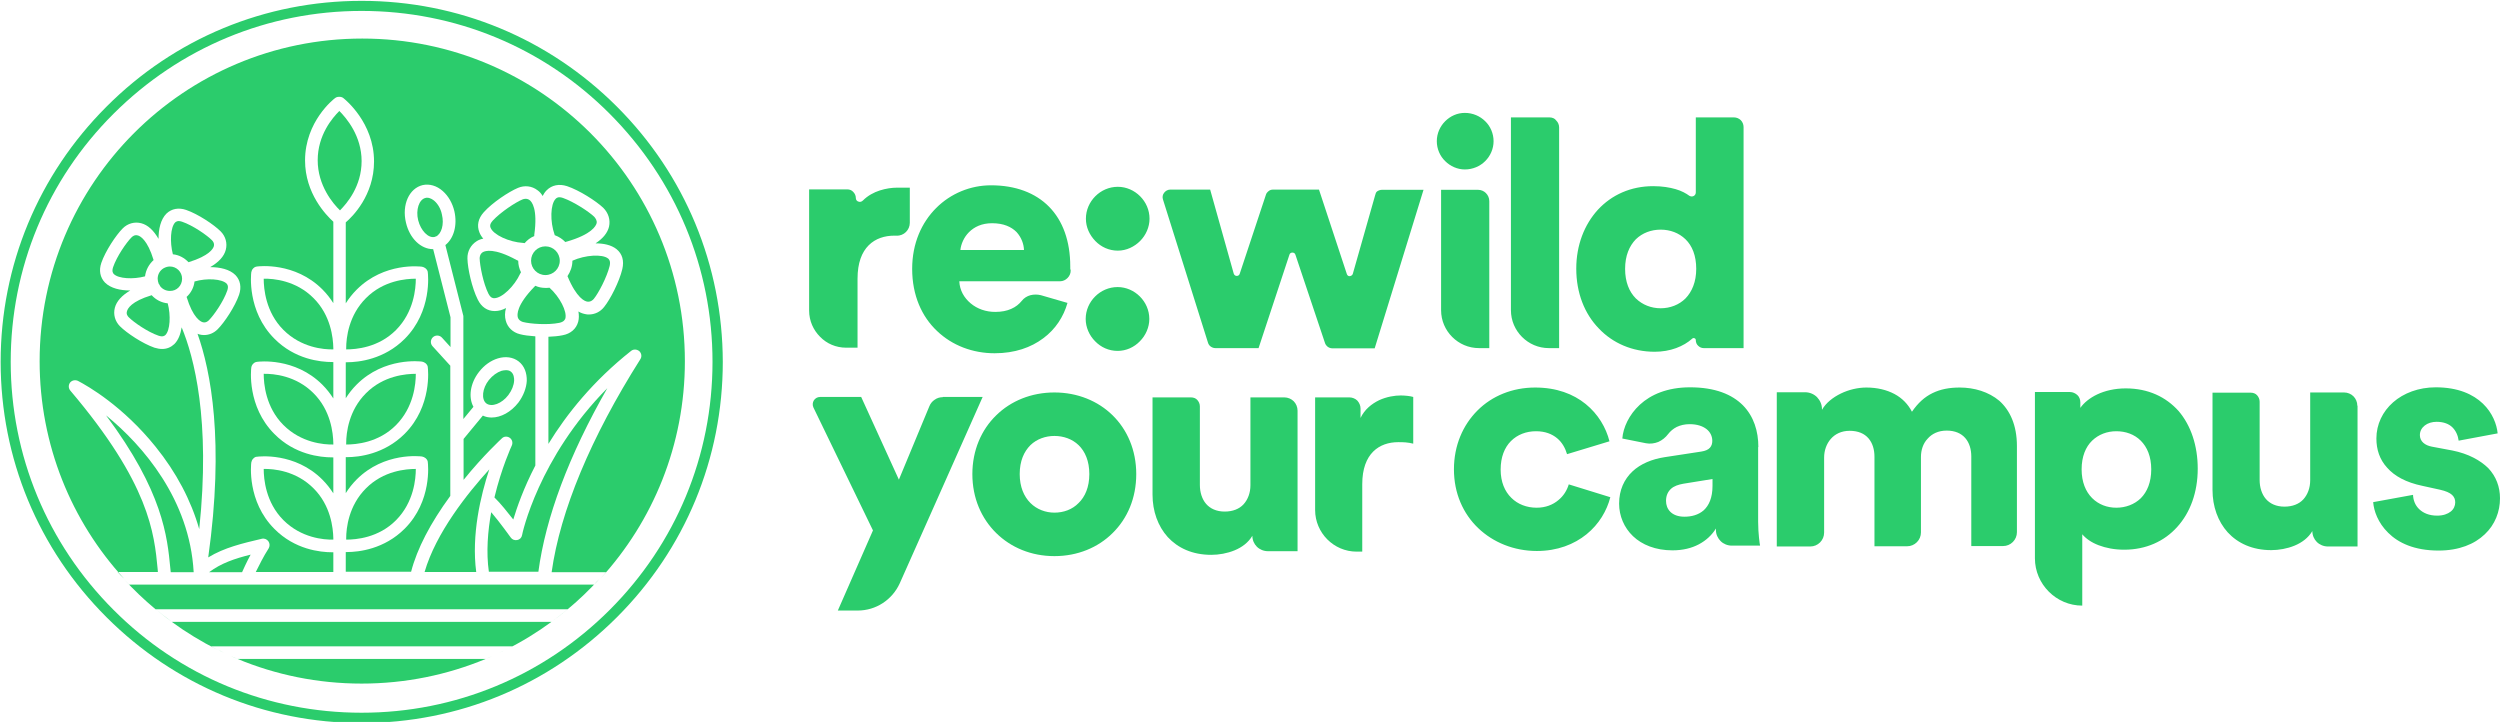 <?xml version="1.0" encoding="UTF-8"?>
<svg xmlns="http://www.w3.org/2000/svg" width="1167" height="337" viewBox="0 0 1167 337" fill="none">
  <g clip-path="url(#clip0_2675_7740)">
    <path d="M605.7 191.7C605.7 190 605 188.4 603.9 187.3C602.8 186.2 601.2 185.5 599.5 185.5H591.6H583.7V206V226.5C583.7 230.1 582.5 233.2 580.5 235.4C578.5 237.6 575.4 238.8 571.7 238.8C567.8 238.8 564.9 237.4 563 235.2C561.1 233 560.1 229.8 560.1 226.4V208V189.7C560.1 188.5 559.6 187.5 558.9 186.7C558.2 185.9 557.1 185.5 555.9 185.5H547H538V208.2V230.9C538 238.6 540.5 245.6 545.1 250.7C549.8 255.8 556.6 259 565.4 259C569 259 572.9 258.3 576.3 256.9C579.7 255.5 582.7 253.3 584.6 250.1C584.6 252.1 585.4 253.9 586.7 255.2C588 256.5 589.9 257.3 591.9 257.3H598.8H605.7V250.9V244.5V218.1V191.7ZM635.1 195.1V192.9V190.7C635.1 189.3 634.5 188 633.6 187C632.7 186.1 631.3 185.5 629.9 185.5H621.9H613.9V211.8V238.1C613.9 243.4 616.1 248.3 619.6 251.8C623.1 255.3 627.9 257.5 633.3 257.5H634.6H635.9V241.8V226C635.9 218.8 637.9 213.9 641 210.8C644.1 207.7 648.3 206.4 652.7 206.4C653.8 206.4 654.9 206.4 656.1 206.5C657.3 206.6 658.5 206.8 659.7 207.1V196.2V185.3C659 185.1 658.1 184.9 657.1 184.8C656.1 184.7 655 184.6 653.9 184.6C651 184.6 647.3 185.2 643.8 186.8C640.3 188.5 637 191.1 635.1 195.1ZM440.1 185.4C438.7 185.4 437.4 185.8 436.3 186.6C435.2 187.3 434.3 188.4 433.8 189.7L426.7 206.8L419.6 223.9L410.8 204.6L402 185.3H392.4H382.8C381.5 185.3 380.5 186 379.9 186.9C379.3 187.9 379.2 189.1 379.7 190.2L393.6 218.9L407.5 247.6L399.3 266.3L391.1 285H400.4C408.9 285 416.5 280 420 272.3L437.5 233L458.7 185.3H449.3H440.1V185.4ZM492.2 183.2C481.5 183.2 471.9 187.1 465 193.9C458.1 200.6 453.9 210.2 453.9 221.3C453.9 232.5 458.1 242 465 248.8C471.9 255.6 481.4 259.6 492.2 259.6C503 259.6 512.6 255.6 519.4 248.8C526.3 242 530.4 232.5 530.4 221.3C530.4 210.1 526.2 200.6 519.4 193.9C512.6 187.2 503 183.2 492.2 183.2ZM492.2 239.3C488.1 239.3 484 237.8 481 234.8C478 231.8 476 227.3 476 221.3C476 215.2 478 210.8 481 207.8C484 204.9 488.1 203.5 492.2 203.5C496.4 203.5 500.5 204.9 503.5 207.8C506.5 210.7 508.5 215.2 508.5 221.3C508.5 227.4 506.5 231.9 503.5 234.8C500.5 237.9 496.4 239.3 492.2 239.3Z" fill="#2BCC6C"></path>
    <path d="M463.1 104.2C458.3 104.2 454.8 105.9 452.3 108.4C449.9 110.8 448.6 114 448.3 116.7H463.1H478C477.9 113.9 476.8 110.8 474.5 108.3C472.1 105.9 468.5 104.2 463.1 104.2ZM424.7 104C424.7 105.7 424 107.2 422.9 108.3C421.8 109.4 420.2 110.1 418.5 110C418.3 110 418.2 110 418 110C417.8 110 417.7 110 417.5 110C413 110 408.7 111.3 405.5 114.5C402.3 117.7 400.3 122.7 400.3 130.1V146.2V162.3H397.6H395C390.2 162.3 385.9 160.4 382.8 157.2C379.7 154.1 377.7 149.8 377.7 145V116.7V88.4H386.6H395.5C396.6 88.4 397.6 88.8 398.3 89.6C399 90.3 399.5 91.3 399.5 92.4C399.5 93.3 400 93.9 400.7 94.1C401.4 94.4 402.2 94.2 402.8 93.6C405.1 91.3 407.9 89.8 410.7 88.9C413.5 88 416.4 87.6 418.7 87.6H421.7H424.7V95.7V104ZM499.8 126.3C499.8 127.7 499.2 128.9 498.3 129.8C497.4 130.7 496.2 131.3 494.8 131.3H471.3H447.8C448 135.5 450 139 453.1 141.6C456.2 144.2 460.2 145.6 464.6 145.6C467.5 145.6 470 145.1 472 144.2C474.1 143.3 475.7 142 477 140.4C478 139.1 479.5 138.2 481 137.8C482.6 137.4 484.3 137.4 485.9 137.8L492.1 139.6L498.3 141.4C496.5 147.8 492.7 153.7 487 157.9C481.3 162.2 473.7 164.9 464.3 164.9C454.1 164.9 444.5 161.3 437.4 154.5C430.3 147.8 425.8 137.9 425.8 125.5C425.8 113.6 430.2 103.9 437 97.1C443.8 90.3 453 86.5 462.6 86.5C474 86.5 483.3 90 489.7 96.5C496.1 103 499.6 112.5 499.6 124.4V125.4L499.8 126.3ZM521.7 163.8C517.6 163.8 513.9 162.1 511.2 159.3C508.5 156.6 506.8 152.8 506.8 148.9C506.8 144.8 508.5 141.1 511.2 138.4C513.9 135.7 517.6 134 521.7 134C525.7 134 529.4 135.7 532.1 138.4C534.8 141.1 536.5 144.8 536.5 148.9C536.5 152.8 534.8 156.6 532.1 159.3C529.4 162.1 525.7 163.8 521.7 163.8ZM536.6 102.1C536.6 106 534.9 109.8 532.2 112.5C529.5 115.2 525.8 117 521.8 117C517.7 117 514 115.3 511.3 112.5C508.6 109.7 506.9 106.1 506.9 102.1C506.9 98 508.6 94.3 511.3 91.6C514 88.9 517.7 87.2 521.8 87.2C525.8 87.2 529.5 88.9 532.2 91.6C534.9 94.3 536.6 98 536.6 102.1ZM723.3 54.8H714.3H705.3V99.8V144.8C705.3 149.7 707.3 154.1 710.5 157.3C713.7 160.5 718.1 162.5 723 162.5H725.4H727.8V111V59.5C727.8 58.2 727.3 57.1 726.4 56.2C725.8 55.3 724.6 54.8 723.3 54.8ZM689.9 88.6H681.3H672.7V116.7V144.8C672.7 149.7 674.7 154.1 677.9 157.3C681.1 160.5 685.5 162.5 690.4 162.5H692.8H695.2V128.2V93.9C695.2 92.4 694.6 91.1 693.6 90.1C692.7 89.2 691.4 88.6 689.9 88.6ZM641.9 91.2L636.7 109.5L631.5 127.8C631.3 128.5 630.7 128.8 630.1 128.9C629.5 129 628.9 128.6 628.7 127.9L622.2 108.2L615.7 88.5H605H594.3C593.5 88.5 592.8 88.7 592.2 89.2C591.6 89.7 591.1 90.2 590.9 91L584.8 109.4L578.7 127.8C578.5 128.5 577.9 128.8 577.3 128.8C576.7 128.8 576.1 128.4 575.9 127.7L570.4 108.1L564.9 88.5H555.6H546.3C545.1 88.5 544.1 89.1 543.4 90C542.7 90.9 542.5 92 542.9 93.2L553.4 126.6L563.9 160C564.1 160.7 564.6 161.4 565.2 161.8C565.8 162.2 566.5 162.5 567.3 162.5H577.4H587.5L594.7 140.7L601.9 118.9C602.1 118.2 602.7 117.9 603.3 117.9C603.9 117.9 604.5 118.2 604.7 118.9L611.6 139.5L618.5 160.1C618.7 160.8 619.2 161.4 619.8 161.9C620.4 162.3 621.1 162.6 621.9 162.6H631.8H641.7L653.1 125.6L664.5 88.6H654.8H645.1C644.3 88.6 643.5 88.9 642.9 89.3C642.3 89.7 642.1 90.4 641.9 91.2ZM683.8 52.7C680.2 52.7 677 54.2 674.6 56.6C672.2 59 670.7 62.3 670.7 65.9C670.7 69.5 672.2 72.9 674.6 75.2C677 77.6 680.3 79.1 683.8 79.1C687.5 79.1 690.9 77.6 693.3 75.2C695.7 72.8 697.2 69.5 697.2 65.9C697.2 62.3 695.7 58.9 693.3 56.6C690.9 54.2 687.5 52.7 683.8 52.7ZM809.4 54.8H800.5H791.6V64.7V74.6V82.2V89.8C791.6 90.6 791.2 91.2 790.6 91.5C790 91.8 789.3 91.8 788.6 91.4C787.1 90.3 785 89.1 782.2 88.3C779.4 87.5 776 86.9 771.7 86.9C761.2 86.9 752.3 91 745.9 97.9C739.6 104.8 735.8 114.4 735.8 125.4C735.8 136.8 739.7 146.5 746.3 153.3C752.8 160.2 762 164.2 772.4 164.2C776 164.2 779.4 163.6 782.4 162.5C785.4 161.4 787.9 159.9 789.9 158.1C790.2 157.8 790.7 157.7 791 157.9C791.4 158 791.6 158.4 791.6 158.8C791.6 159.8 792 160.8 792.7 161.4C793.4 162.1 794.3 162.5 795.3 162.5H804.6H813.9V155.9V149.3V111.9V74.5V66.9V59.3C813.9 58.1 813.4 56.9 812.6 56.1C811.8 55.3 810.6 54.8 809.4 54.8ZM775.2 143.9C770.8 143.9 766.7 142.3 763.6 139.3C760.5 136.2 758.6 131.6 758.6 125.5C758.6 119.3 760.6 114.8 763.6 111.7C766.7 108.7 770.8 107.2 775.2 107.2C779.6 107.2 783.7 108.7 786.8 111.7C789.9 114.7 791.8 119.3 791.8 125.5C791.8 131.6 789.8 136.2 786.8 139.3C783.8 142.3 779.6 143.9 775.2 143.9Z" fill="#2BCC6C"></path>
    <path d="M992.3 181.3C987.2 181.3 982.6 182.4 979 184.1C975.4 185.8 972.7 188.1 971.1 190.4V189.1V187.8C971.1 186.5 970.6 185.2 969.7 184.4C968.8 183.6 967.6 183 966.3 183H958.1H949.9V221.8V260.6C949.9 266.7 952.4 272.2 956.4 276.2C960.4 280.2 965.9 282.7 972 282.7V266V249.4C973.7 251.4 976.2 253.2 979.6 254.5C983 255.8 987 256.6 991.6 256.6C1001.7 256.6 1010.3 252.7 1016.3 246C1022.4 239.3 1025.9 229.8 1025.9 218.8C1025.9 208 1022.7 198.6 1017 191.9C1011.1 185.3 1002.8 181.3 992.3 181.3ZM987.9 237C983.6 237 979.6 235.5 976.6 232.5C973.6 229.5 971.7 225 971.7 219.1C971.7 213.1 973.6 208.6 976.6 205.7C979.6 202.8 983.6 201.3 987.9 201.3C992.2 201.3 996.3 202.7 999.3 205.7C1002.3 208.7 1004.2 213.1 1004.2 219.1C1004.2 225.1 1002.3 229.6 999.3 232.6C996.3 235.5 992.2 237 987.9 237ZM1144.8 210.3L1140 209.4L1135.2 208.5C1133.6 208.2 1132.2 207.6 1131.2 206.7C1130.2 205.8 1129.6 204.6 1129.6 203.1C1129.6 201.2 1130.5 199.7 1131.9 198.6C1133.3 197.5 1135.3 196.9 1137.4 196.9C1140.7 196.9 1143.2 197.9 1144.8 199.5C1146.4 201.1 1147.4 203.3 1147.7 205.7L1156.8 204L1165.9 202.3C1165.5 198.1 1163.5 192.7 1159 188.4C1154.5 184.1 1147.5 180.8 1137 180.8C1129 180.8 1122 183.5 1117.1 187.8C1112.2 192.1 1109.3 198.1 1109.3 204.7C1109.3 209.8 1110.8 214.5 1114.3 218.3C1117.7 222.2 1123.1 225.2 1130.8 226.8L1134.9 227.7L1139 228.6C1141.7 229.2 1143.5 230 1144.6 231C1145.7 232 1146.1 233.2 1146.1 234.5C1146.1 236.1 1145.4 237.7 1144 238.8C1142.6 239.9 1140.5 240.7 1137.7 240.7C1133.9 240.7 1131.2 239.5 1129.3 237.7C1127.4 235.9 1126.5 233.5 1126.4 231L1117.1 232.7L1107.8 234.4C1108.1 238.4 1110 244 1114.8 248.7C1119.5 253.4 1127 257 1138.3 257C1147.9 257 1155.1 254 1159.9 249.4C1164.7 244.9 1167 238.8 1167 232.6C1167 227.3 1165.2 222.4 1161.5 218.5C1157.8 214.9 1152.3 211.8 1144.8 210.3ZM1100.4 189.4C1100.4 187.7 1099.7 186.1 1098.6 185C1097.5 183.9 1095.9 183.2 1094.2 183.2H1086.3H1078.4V203.7V224.2C1078.4 227.8 1077.2 230.9 1075.2 233.1C1073.2 235.3 1070.1 236.5 1066.4 236.5C1062.5 236.5 1059.6 235.1 1057.7 232.9C1055.8 230.7 1054.8 227.5 1054.8 224.1V205.8V187.5C1054.8 186.3 1054.3 185.3 1053.6 184.5C1052.9 183.7 1051.8 183.3 1050.6 183.3H1041.7H1032.8V206V228.7C1032.8 236.4 1035.3 243.4 1039.9 248.5C1044.6 253.6 1051.4 256.8 1060.2 256.8C1063.8 256.8 1067.7 256.1 1071.1 254.7C1074.5 253.3 1077.5 251.1 1079.4 247.9C1079.4 249.9 1080.2 251.7 1081.5 253C1082.8 254.3 1084.7 255.1 1086.7 255.1H1093.6H1100.5V248.7V242.3V215.9V189.4H1100.4ZM717.3 237C712.7 237 708.5 235.4 705.5 232.4C702.4 229.4 700.5 224.9 700.5 219.2C700.5 213.4 702.3 208.9 705.3 205.9C708.3 202.9 712.4 201.3 717 201.3C721.3 201.3 724.5 202.6 726.9 204.6C729.3 206.6 730.7 209.3 731.5 212L741.4 209L751.3 206C749.7 199.6 746 193.3 740.2 188.6C734.4 183.9 726.6 180.9 716.6 180.9C706 180.9 696.5 184.8 689.7 191.6C682.9 198.4 678.7 207.9 678.7 219.1C678.7 230.3 683 239.8 690 246.5C697 253.2 706.7 257.2 717.4 257.2C727 257.2 734.8 254.1 740.6 249.4C746.4 244.7 750.1 238.4 751.7 232.1L742 229.1L732.3 226.1C731.5 228.8 729.9 231.5 727.4 233.5C724.9 235.6 721.5 237 717.3 237ZM820.8 208.7C820.8 201.3 818.7 194.4 813.6 189.2C808.5 184.1 800.6 180.8 788.9 180.8C778.3 180.8 770.6 184.2 765.5 188.9C760.4 193.6 757.7 199.6 757.3 204.7L762.8 205.8L768.3 206.9C770.3 207.3 772.3 207 774.1 206.3C775.9 205.5 777.5 204.2 778.7 202.6C779.7 201.3 781.1 200.1 782.7 199.3C784.4 198.5 786.4 198 788.7 198C792.2 198 794.8 198.9 796.6 200.3C798.4 201.7 799.3 203.7 799.3 205.8C799.3 207 799 208.1 798.2 209C797.4 209.9 796.1 210.5 794.1 210.8L785.6 212.1L777.1 213.4C771.2 214.3 765.8 216.5 762 220.1C758.2 223.7 755.8 228.7 755.8 235.1C755.8 240.8 758.1 246.3 762.3 250.3C766.5 254.3 772.8 256.9 780.7 256.9C785.5 256.9 789.6 255.9 793 254.1C796.4 252.3 799.1 249.8 801 246.7C801 246.9 801 247 801 247.1C801 247.2 801 247.4 801 247.5C801 249.5 801.9 251.3 803.2 252.6C804.5 253.9 806.4 254.7 808.4 254.7H815H821.6C821.5 254.3 821.3 253 821.1 251C820.9 249 820.7 246.4 820.7 243.6V226V208.7H820.8ZM799.4 226.8C799.4 232.4 797.7 236 795.3 238.2C792.8 240.4 789.5 241.2 786.3 241.2C783.3 241.2 781.1 240.3 779.7 238.9C778.3 237.5 777.7 235.7 777.7 233.8C777.7 231.3 778.6 229.5 780 228.2C781.4 226.9 783.5 226.2 785.8 225.8L792.6 224.7L799.4 223.6V225.2V226.8ZM914.8 180.9C909.9 180.9 905.8 181.7 902.1 183.5C898.4 185.3 895.3 188.1 892.5 192.2C890.7 188.7 887.9 185.8 884.3 183.9C880.7 182 876.3 180.9 871.2 180.9C867.3 180.9 863 181.9 859.3 183.7C855.6 185.5 852.3 188.1 850.5 191.3V191.1V191C850.5 188.8 849.6 186.9 848.2 185.4C846.8 184 844.8 183.1 842.6 183.1H836H829.4V219.1V255.1H837.2H845C846.8 255.1 848.4 254.4 849.6 253.2C850.8 252 851.5 250.4 851.5 248.6V231.1V213.6C851.5 210.3 852.6 207.2 854.6 204.9C856.6 202.6 859.6 201.1 863.4 201.1C867.4 201.1 870.3 202.4 872.2 204.6C874.1 206.8 875 209.8 875 213.2V234.1V255H882.6H890.2C892 255 893.6 254.3 894.8 253.1C896 251.9 896.7 250.3 896.7 248.5V230.9V213.3C896.7 210.1 897.7 207 899.8 204.8C901.8 202.5 904.8 201 908.7 201C912.6 201 915.5 202.3 917.4 204.5C919.3 206.7 920.2 209.7 920.2 213.1V234V254.9H927.6H935C936.8 254.9 938.4 254.2 939.6 253C940.8 251.8 941.5 250.2 941.5 248.4V228.3V208.2C941.5 198.4 938.2 191.5 933.3 187.1C928.3 182.9 921.6 180.9 914.8 180.9Z" fill="#2BCC6C"></path>
    <path d="M288 49.8C256.2 18 213.9 0.4 168.8 0.4C123.8 0.4 81.5 17.9 49.7 49.8C17.9 81.6 0.3 123.9 0.3 168.9C0.3 213.9 17.8 256.2 49.7 288.1C81.5 319.9 123.8 337.5 168.8 337.5C213.8 337.5 256.1 320 288 288.1C319.8 256.3 337.4 214 337.4 168.9C337.3 123.9 319.8 81.6 288 49.8ZM284.6 284.7C253.7 315.6 212.5 332.7 168.8 332.7C125.1 332.7 83.9 315.7 53 284.7C22.1 253.8 5 212.6 5 168.9C5 125.2 22 84 53 53.1C84 22.2 125.1 5.1 168.8 5.1C212.5 5.1 253.7 22.1 284.6 53.1C315.5 84.1 332.6 125.2 332.6 168.9C332.6 212.7 315.5 253.8 284.6 284.7Z" fill="#2BCC6C"></path>
    <path d="M158.4 51.8C155.2 55 148.3 63 148.3 74.8C148.3 86.6 155.4 95 158.7 98.2C161.9 95 168.8 87 168.8 75.2C168.8 63.4 161.7 55.1 158.4 51.8Z" fill="#2BCC6C"></path>
    <path d="M194.1 218.9C189.6 218.9 179 219.7 170.8 228C162.8 236 161.6 246.4 161.6 251.3C161.6 251.5 161.6 251.7 161.6 251.9C166.1 251.9 176.7 251.1 184.9 242.8C193.2 234.4 194.1 223.5 194.1 218.9Z" fill="#2BCC6C"></path>
    <path d="M202.8 93.8C202.1 93.2 200.8 92.3 199.4 92.3C199.2 92.3 198.9 92.3 198.6 92.4C195.6 93.1 194 98 195.2 102.8C196.4 107.6 199.9 111.3 202.9 110.6C203 110.6 203.1 110.5 203.1 110.5C203.2 110.4 203.3 110.4 203.5 110.4C206.1 109.2 207.4 104.7 206.3 100.2C205.8 97.6 204.5 95.3 202.8 93.8Z" fill="#2BCC6C"></path>
    <path d="M237.3 184.4C238.9 182.3 239.9 179.8 240 177.6C240 176.5 239.9 174.6 238.5 173.5C237.8 172.9 236.9 172.8 236.1 172.8C235.3 172.8 234.6 173 234.1 173.1C232 173.8 229.9 175.3 228.2 177.4C225.1 181.3 224.6 186.4 227 188.3C229.5 190.2 234.3 188.4 237.3 184.4Z" fill="#2BCC6C"></path>
    <path d="M194.1 174.5C189.6 174.5 179 175.3 170.8 183.6C162.8 191.6 161.6 202 161.6 206.9C161.6 207.1 161.6 207.3 161.6 207.5C166.1 207.5 176.7 206.7 184.9 198.4C193.2 190 194.1 179.1 194.1 174.5Z" fill="#2BCC6C"></path>
    <path d="M123.1 174.5C123.1 179.1 124 190.1 132.3 198.4C140.6 206.7 151.1 207.6 155.6 207.5C155.6 207.3 155.6 207.1 155.6 206.9C155.5 202 154.4 191.6 146.4 183.6C138.2 175.3 127.6 174.4 123.1 174.5Z" fill="#2BCC6C"></path>
    <path d="M123.1 130.1C123.1 134.7 124 145.7 132.3 154C140.6 162.3 151.1 163.2 155.6 163.1C155.6 162.9 155.6 162.7 155.6 162.5C155.5 157.6 154.4 147.2 146.4 139.2C138.2 130.9 127.6 130 123.1 130.1Z" fill="#2BCC6C"></path>
    <path d="M194.1 130.1C189.6 130.1 179 130.9 170.8 139.2C162.8 147.2 161.6 157.6 161.6 162.5C161.6 162.7 161.6 162.9 161.6 163.1C166.1 163.1 176.7 162.3 184.9 154C193.2 145.6 194.1 134.7 194.1 130.1Z" fill="#2BCC6C"></path>
    <path d="M198.2 267H222.3C220 249.6 224.4 231.2 228.4 219.1C218.3 230.2 203.5 248.7 198.2 267Z" fill="#2BCC6C"></path>
    <path d="M225.4 117.7C224.1 118.5 223.9 119.9 223.9 120.6C224 124.1 225.6 132.3 228 137.1C229.1 139.2 230.2 139.2 230.7 139.2C234.3 139.2 240.1 133.7 242.9 127.6C243 127.4 243.1 127.3 243.2 127.1C242.4 125.5 241.9 123.6 241.9 121.7C241.7 121.6 241.5 121.6 241.2 121.4C230.6 115.6 226.5 117.1 225.4 117.7Z" fill="#2BCC6C"></path>
    <path d="M251.3 267C254.7 241.5 265.5 212.7 283.5 181.2C251.3 213.7 243.7 249.4 243.7 249.8C243.5 251 242.6 251.9 241.4 252.1C240.2 252.3 239.1 251.9 238.4 250.9C238.3 250.8 233.5 244 229.3 239.1C227.7 247.9 226.9 257.7 228.2 266.9H251.3V267Z" fill="#2BCC6C"></path>
    <path d="M277.4 101.2C274.9 98.8 267.9 94.2 262.8 92.4C260.5 91.6 259.7 92.5 259.4 92.8C256.9 95.3 256.7 103.4 258.9 109.6C258.9 109.7 258.9 109.8 259 109.8C260.9 110.5 262.6 111.6 263.9 113C264.1 112.9 264.3 112.8 264.5 112.8C276.3 109.4 278.2 105.4 278.5 104.2C278.8 102.9 277.9 101.8 277.4 101.2Z" fill="#2BCC6C"></path>
    <path d="M54.9 267H73.7C73.7 266.6 73.6 266.1 73.6 265.7C72 248.9 69.8 225.9 32.8 182.3C31.9 181.2 31.9 179.7 32.7 178.6C33.6 177.5 35.1 177.2 36.4 177.8C41 180.2 57.3 189.5 72.6 208.5C82.3 220.5 89.2 233.6 93 247C98.4 195.9 90.5 166.5 84.8 152.8C84.3 155.9 83.3 158.7 81.4 160.6C79.8 162.1 77.9 162.9 75.7 162.9C74.6 162.9 73.4 162.7 72.1 162.3C66.6 160.4 59.2 155.5 56 152.3C53.7 150 52.8 146.8 53.6 143.7C54.4 140.6 56.9 137.9 60.8 135.6C56.2 135.6 51.7 134.6 49 131.9C46.7 129.5 46.1 126.2 47.3 122.7C49.2 117.2 54.1 109.8 57.3 106.6C59.6 104.3 62.8 103.4 65.9 104.2C69 105 71.7 107.5 74 111.5C74 106.9 75 102.4 77.7 99.7C80.1 97.4 83.4 96.8 86.9 98C92.4 99.9 99.8 104.8 103 108C105.3 110.3 106.2 113.5 105.4 116.6C104.6 119.7 102.1 122.4 98.1 124.7C102.7 124.7 107.2 125.7 109.9 128.4C112.2 130.8 112.8 134.1 111.6 137.6C109.7 143.1 104.8 150.5 101.6 153.7C99.8 155.5 97.6 156.4 95.2 156.4C94.5 156.4 93.7 156.3 93 156.1C92.7 156 92.5 155.9 92.2 155.8C98.4 173.2 104.8 206.1 97.2 260.2C104.7 255.6 113.3 253.6 122.2 251.5C123.4 251.2 124.6 251.7 125.3 252.7C126 253.7 126 255 125.4 256C123 259.7 120.8 264.2 119.4 267H155.6V257.8C155.4 257.8 155.3 257.8 155.1 257.8C149.4 257.8 137.6 256.5 128.1 246.9C115.2 234 117.2 216.6 117.3 215.9C117.4 215.3 117.7 214.6 118.1 214.2L118.3 214C118.8 213.5 119.3 213.2 120 213.2C120.7 213.1 137.6 211 150.5 223.9C152.5 225.9 154.2 228.1 155.6 230.3V213.5C155.4 213.5 155.3 213.5 155.1 213.5C149.4 213.5 137.6 212.2 128.1 202.6C115.2 189.7 117.2 172.3 117.3 171.6C117.4 170.9 117.7 170.3 118.1 169.9L118.3 169.7C118.8 169.2 119.3 169 120 168.9C120.7 168.8 137.6 166.7 150.5 179.6C152.5 181.6 154.2 183.8 155.6 186V169C155.4 169 155.3 169 155.1 169C149.4 169 137.6 167.7 128.1 158.1C115.2 145.2 117.2 127.8 117.3 127.1C117.4 126.5 117.7 125.8 118.1 125.4L118.3 125.2C118.8 124.7 119.3 124.5 120 124.4C120.7 124.3 137.6 122.2 150.5 135.1C152.5 137.1 154.2 139.3 155.6 141.5V103.5C152.2 100.4 142.4 90.3 142.4 74.9C142.4 56.7 155.8 46.2 156.4 45.8C156.9 45.4 157.5 45.2 158.2 45.2H158.5C159.2 45.2 159.8 45.4 160.3 45.8C160.9 46.3 174.6 57.1 174.6 75.4C174.6 91.2 164.5 101.2 161.4 103.8V141.6C162.8 139.4 164.4 137.3 166.5 135.2C179.4 122.3 196.3 124.4 197 124.5C197.6 124.6 198.2 124.9 198.7 125.3L198.9 125.5C199.4 126 199.7 126.6 199.7 127.2C199.8 127.9 201.8 145.3 188.9 158.2C179.4 167.7 167.6 169.1 161.9 169.1C161.7 169.1 161.6 169.1 161.4 169.1V185.9C162.8 183.7 164.4 181.6 166.5 179.5C179.4 166.6 196.3 168.7 197 168.8C197.6 168.9 198.2 169.2 198.7 169.6L198.9 169.8C199.4 170.3 199.7 170.9 199.7 171.5C199.8 172.2 201.8 189.6 188.9 202.5C179.4 212 167.6 213.4 161.9 213.4C161.7 213.4 161.6 213.4 161.4 213.4V230.2C162.8 228 164.4 225.9 166.5 223.8C179.4 210.9 196.3 213 197 213.1C197.6 213.2 198.2 213.5 198.7 213.9L198.9 214.1C199.4 214.6 199.7 215.2 199.7 215.8C199.8 216.5 201.8 233.9 188.9 246.8C179.4 256.3 167.6 257.7 161.9 257.7C161.7 257.7 161.6 257.7 161.4 257.7V266.9H191.9C194.7 256.1 200.9 244.2 210.2 231.5V170.7L210.1 170.6L201.9 161.6C200.8 160.4 200.9 158.5 202.1 157.4C203.3 156.3 205.2 156.4 206.3 157.6L210.3 162V148.1L202.2 116.3H202.1C196.5 116.3 191.2 111.3 189.5 103.9C187.5 95.6 191 87.9 197.3 86.4C200.5 85.7 203.9 86.7 206.7 89.2C209.3 91.5 211.2 94.8 212.1 98.6C213.6 105.2 211.8 111.3 207.9 114.4L216.2 147.1C216.3 147.3 216.3 147.6 216.3 147.8V195.6L221 189.9C218.6 185.5 219.4 179 223.6 173.6C226 170.5 229.1 168.3 232.4 167.3C236 166.2 239.5 166.7 242.1 168.7C244.7 170.7 246 174 245.9 177.8C245.7 181.2 244.3 184.8 242 187.9C238.5 192.4 233.8 194.9 229.5 194.9C228 194.9 226.6 194.6 225.4 194L216.4 204.9V224C225.7 212.5 234 204.9 234.3 204.6C235.3 203.6 236.9 203.6 238 204.4C239.1 205.2 239.5 206.7 238.9 208C238.8 208.2 234.1 218.4 230.8 232.2C233.6 234.9 237 239.2 239.6 242.5C241.3 236.9 244.4 227.9 249.9 217.3C249.9 217.2 249.9 217.2 249.9 217.1V157C247.1 156.8 244.5 156.5 242.7 156C239.4 155.2 236.9 152.8 236.1 149.7C235.6 147.9 235.6 145.9 236.2 143.8C234.5 144.7 232.8 145.2 231 145.2H230.9C227.5 145.2 224.7 143.3 223 139.8C220.3 134.4 218.3 125.4 218.2 120.7C218.1 117.3 219.8 114.3 222.5 112.6C223.4 112 224.5 111.6 225.6 111.4C224.8 110.5 224.2 109.5 223.8 108.5C222.5 105.3 223.2 102 225.8 99.1C229.8 94.6 237.5 89.5 241.8 87.7C244.9 86.4 248.3 86.8 250.9 88.8C251.9 89.5 252.7 90.4 253.3 91.5C253.8 90.5 254.4 89.6 255.2 88.8C257.6 86.4 261 85.7 264.7 86.9C270.4 88.8 278.2 93.8 281.6 97C284 99.4 285 102.6 284.3 105.8C283.6 108.7 281.5 111.3 278 113.6C281.7 113.6 285.3 114.3 287.8 116.3C290.5 118.5 291.4 121.7 290.5 125.6C289.1 131.5 284.9 139.7 282 143.3C280.2 145.6 277.6 146.8 274.9 146.8C274.5 146.8 274 146.8 273.6 146.7C272.4 146.5 271.1 146.1 270 145.4C270.3 147 270.3 148.7 269.9 150.2C269 153.5 266.4 155.8 262.6 156.5C260.7 156.9 258.4 157.1 256 157.2V207.2C264.5 193.3 276.9 177.8 294.6 163.8C295.7 162.9 297.3 163 298.4 163.9C299.5 164.9 299.7 166.5 298.9 167.7C275.8 204.2 261.5 238.5 257.5 267.1H282.9C282 268.1 281.2 269.1 280.3 270.1C304.8 243.3 319.7 207.7 319.7 168.6C319.7 85.4 252.3 18 169.1 18C85.9 18 18.5 85.4 18.5 168.6C18.5 207.7 33.4 243.4 57.9 270.1C56.7 269 55.8 268 54.9 267Z" fill="#2BCC6C"></path>
    <path d="M123.1 218.9C123.1 223.5 124 234.5 132.3 242.8C140.6 251.1 151.1 252 155.6 251.9C155.6 251.7 155.6 251.5 155.6 251.3C155.5 246.4 154.4 236 146.4 228C138.2 219.7 127.6 218.8 123.1 218.9Z" fill="#2BCC6C"></path>
    <path d="M274.2 140.8C275.7 141 276.7 140.1 277.2 139.5C279.4 136.8 283.3 129.4 284.6 124.1C285.1 121.8 284.3 121.1 283.9 120.7C281.2 118.5 273.2 119 267.2 121.7C267.2 124.4 266.3 126.8 264.9 128.9C269.2 139.3 273.1 140.7 274.2 140.8Z" fill="#2BCC6C"></path>
    <path d="M247.2 93.4C246 92.5 244.6 92.8 243.9 93.1C240.7 94.4 233.7 99 230 103C228.4 104.8 228.8 105.8 229 106.3C230.3 109.6 237.6 113 244.2 113.4C244.4 113.4 244.7 113.5 244.9 113.5C246.1 112.1 247.6 110.9 249.4 110.2C249.4 110 249.4 109.8 249.4 109.6C251.1 97.4 248.2 94.1 247.2 93.4Z" fill="#2BCC6C"></path>
    <path d="M254.6 128.4C258.3 128.4 261.3 125.4 261.3 121.7C261.3 118 258.3 115 254.6 115C250.9 115 247.9 118 247.9 121.7C247.9 125.4 250.9 128.4 254.6 128.4Z" fill="#2BCC6C"></path>
    <path d="M244.1 150.3C247.5 151.2 255.8 151.8 261.1 150.7C263.4 150.2 263.7 149.1 263.9 148.7C264.8 145.4 261.3 138.6 256.5 134.3C255.9 134.4 255.3 134.4 254.7 134.4C253 134.4 251.4 134.1 249.9 133.4C249.8 133.5 249.7 133.6 249.6 133.7C241 142.5 241.4 146.9 241.7 148.1C242.1 149.5 243.4 150.1 244.1 150.3Z" fill="#2BCC6C"></path>
    <path d="M110.9 307.6C109.9 307.2 108.9 306.7 107.8 306.3C108.9 306.7 109.9 307.1 110.9 307.6Z" fill="#2BCC6C"></path>
    <path d="M110.9 307.6C128.7 315 148.3 319.1 168.8 319.1C189.3 319.1 208.9 315 226.7 307.6H110.9Z" fill="#2BCC6C"></path>
    <path d="M104.6 304.7C103.6 304.2 102.6 303.7 101.5 303.2C102.5 303.8 103.6 304.2 104.6 304.7Z" fill="#2BCC6C"></path>
    <path d="M233.1 304.7C234.1 304.2 235.1 303.7 236.2 303.2C235.1 303.8 234.1 304.2 233.1 304.7Z" fill="#2BCC6C"></path>
    <path d="M277.3 272.9H60.3C59.4 272 58.5 271 57.6 270.1C62.3 275.2 67.3 280 72.6 284.4H265C270.3 280 275.3 275.2 279.9 270.1C279.1 271.1 278.2 272 277.3 272.9Z" fill="#2BCC6C"></path>
    <path d="M265 284.4C262.5 286.4 260 288.4 257.4 290.3C260 288.4 262.6 286.4 265 284.4Z" fill="#2BCC6C"></path>
    <path d="M226.7 307.6C227.7 307.2 228.7 306.7 229.8 306.3C228.8 306.7 227.7 307.1 226.7 307.6Z" fill="#2BCC6C"></path>
    <path d="M117 258.9C109.7 260.7 103.2 262.9 97.6 267.1H113C113.5 266 115 262.6 117 258.9Z" fill="#2BCC6C"></path>
    <path d="M71.7 121.4C68.8 111.8 65.3 110.1 64.3 109.9C62.9 109.5 61.9 110.3 61.4 110.8C59 113.2 54.5 119.7 52.8 124.7C52.1 126.8 52.8 127.5 53.1 127.9C55.3 130.1 62.1 130.5 67.7 129C68.1 125.9 69.6 123.3 71.7 121.4Z" fill="#2BCC6C"></path>
    <path d="M85 130.1C85 126.9 82.4 124.4 79.3 124.4C78.3 124.4 77.4 124.7 76.6 125.1C76.5 125.1 76.5 125.2 76.4 125.2C74.7 126.2 73.6 128 73.6 130.1C73.6 130.9 73.8 131.7 74.1 132.5C74.4 132.8 74.6 133.1 74.7 133.5C75.7 134.9 77.4 135.8 79.3 135.8C82.5 135.9 85 133.3 85 130.1Z" fill="#2BCC6C"></path>
    <path d="M88 122.4C97.8 119.4 99.5 116 99.8 115C100.2 113.6 99.4 112.6 98.9 112.1C96.5 109.7 90 105.2 85 103.5C82.9 102.8 82.2 103.5 81.8 103.8C79.6 106 79.2 112.9 80.7 118.7C83.6 119 86.1 120.4 88 122.4Z" fill="#2BCC6C"></path>
    <path d="M60.1 148.1C62.5 150.5 69 155 74 156.7C76.1 157.4 76.8 156.7 77.2 156.4C79.4 154.2 79.8 147.3 78.3 141.6C75.3 141.3 72.7 139.9 70.8 137.8C61.2 140.7 59.6 144.1 59.3 145.2C58.8 146.6 59.6 147.6 60.1 148.1Z" fill="#2BCC6C"></path>
    <path d="M239.2 301.7C238.2 302.2 237.2 302.8 236.1 303.3C243.6 299.6 250.7 295.2 257.4 290.3H80.2C86.9 295.2 94 299.5 101.5 303.3C100.5 302.8 99.5 302.3 98.4 301.7H239.2Z" fill="#2BCC6C"></path>
    <path d="M94.6 150.4C96 150.8 97 150 97.5 149.5C99.9 147.1 104.4 140.6 106.1 135.6C106.8 133.5 106.1 132.8 105.8 132.4C103.6 130.2 96.6 129.7 90.8 131.4C90.5 134.2 89.1 136.8 87.1 138.6C90.1 148.4 93.6 150.1 94.6 150.4Z" fill="#2BCC6C"></path>
    <path d="M80.2 290.2C77.6 288.3 75.1 286.4 72.6 284.3C75.1 286.4 77.6 288.4 80.2 290.2Z" fill="#2BCC6C"></path>
    <path d="M49.5 193.9C76.1 229.5 78.1 250.6 79.5 265.2C79.6 265.8 79.6 266.5 79.7 267.1H90.4V267C88.5 233.2 66.8 208 49.5 193.9Z" fill="#2BCC6C"></path>
  </g>
  <defs>
    <clipPath id="clip0_2675_7740">
      <rect width="1167" height="337" fill="white"></rect>
    </clipPath>
  </defs>
</svg>
